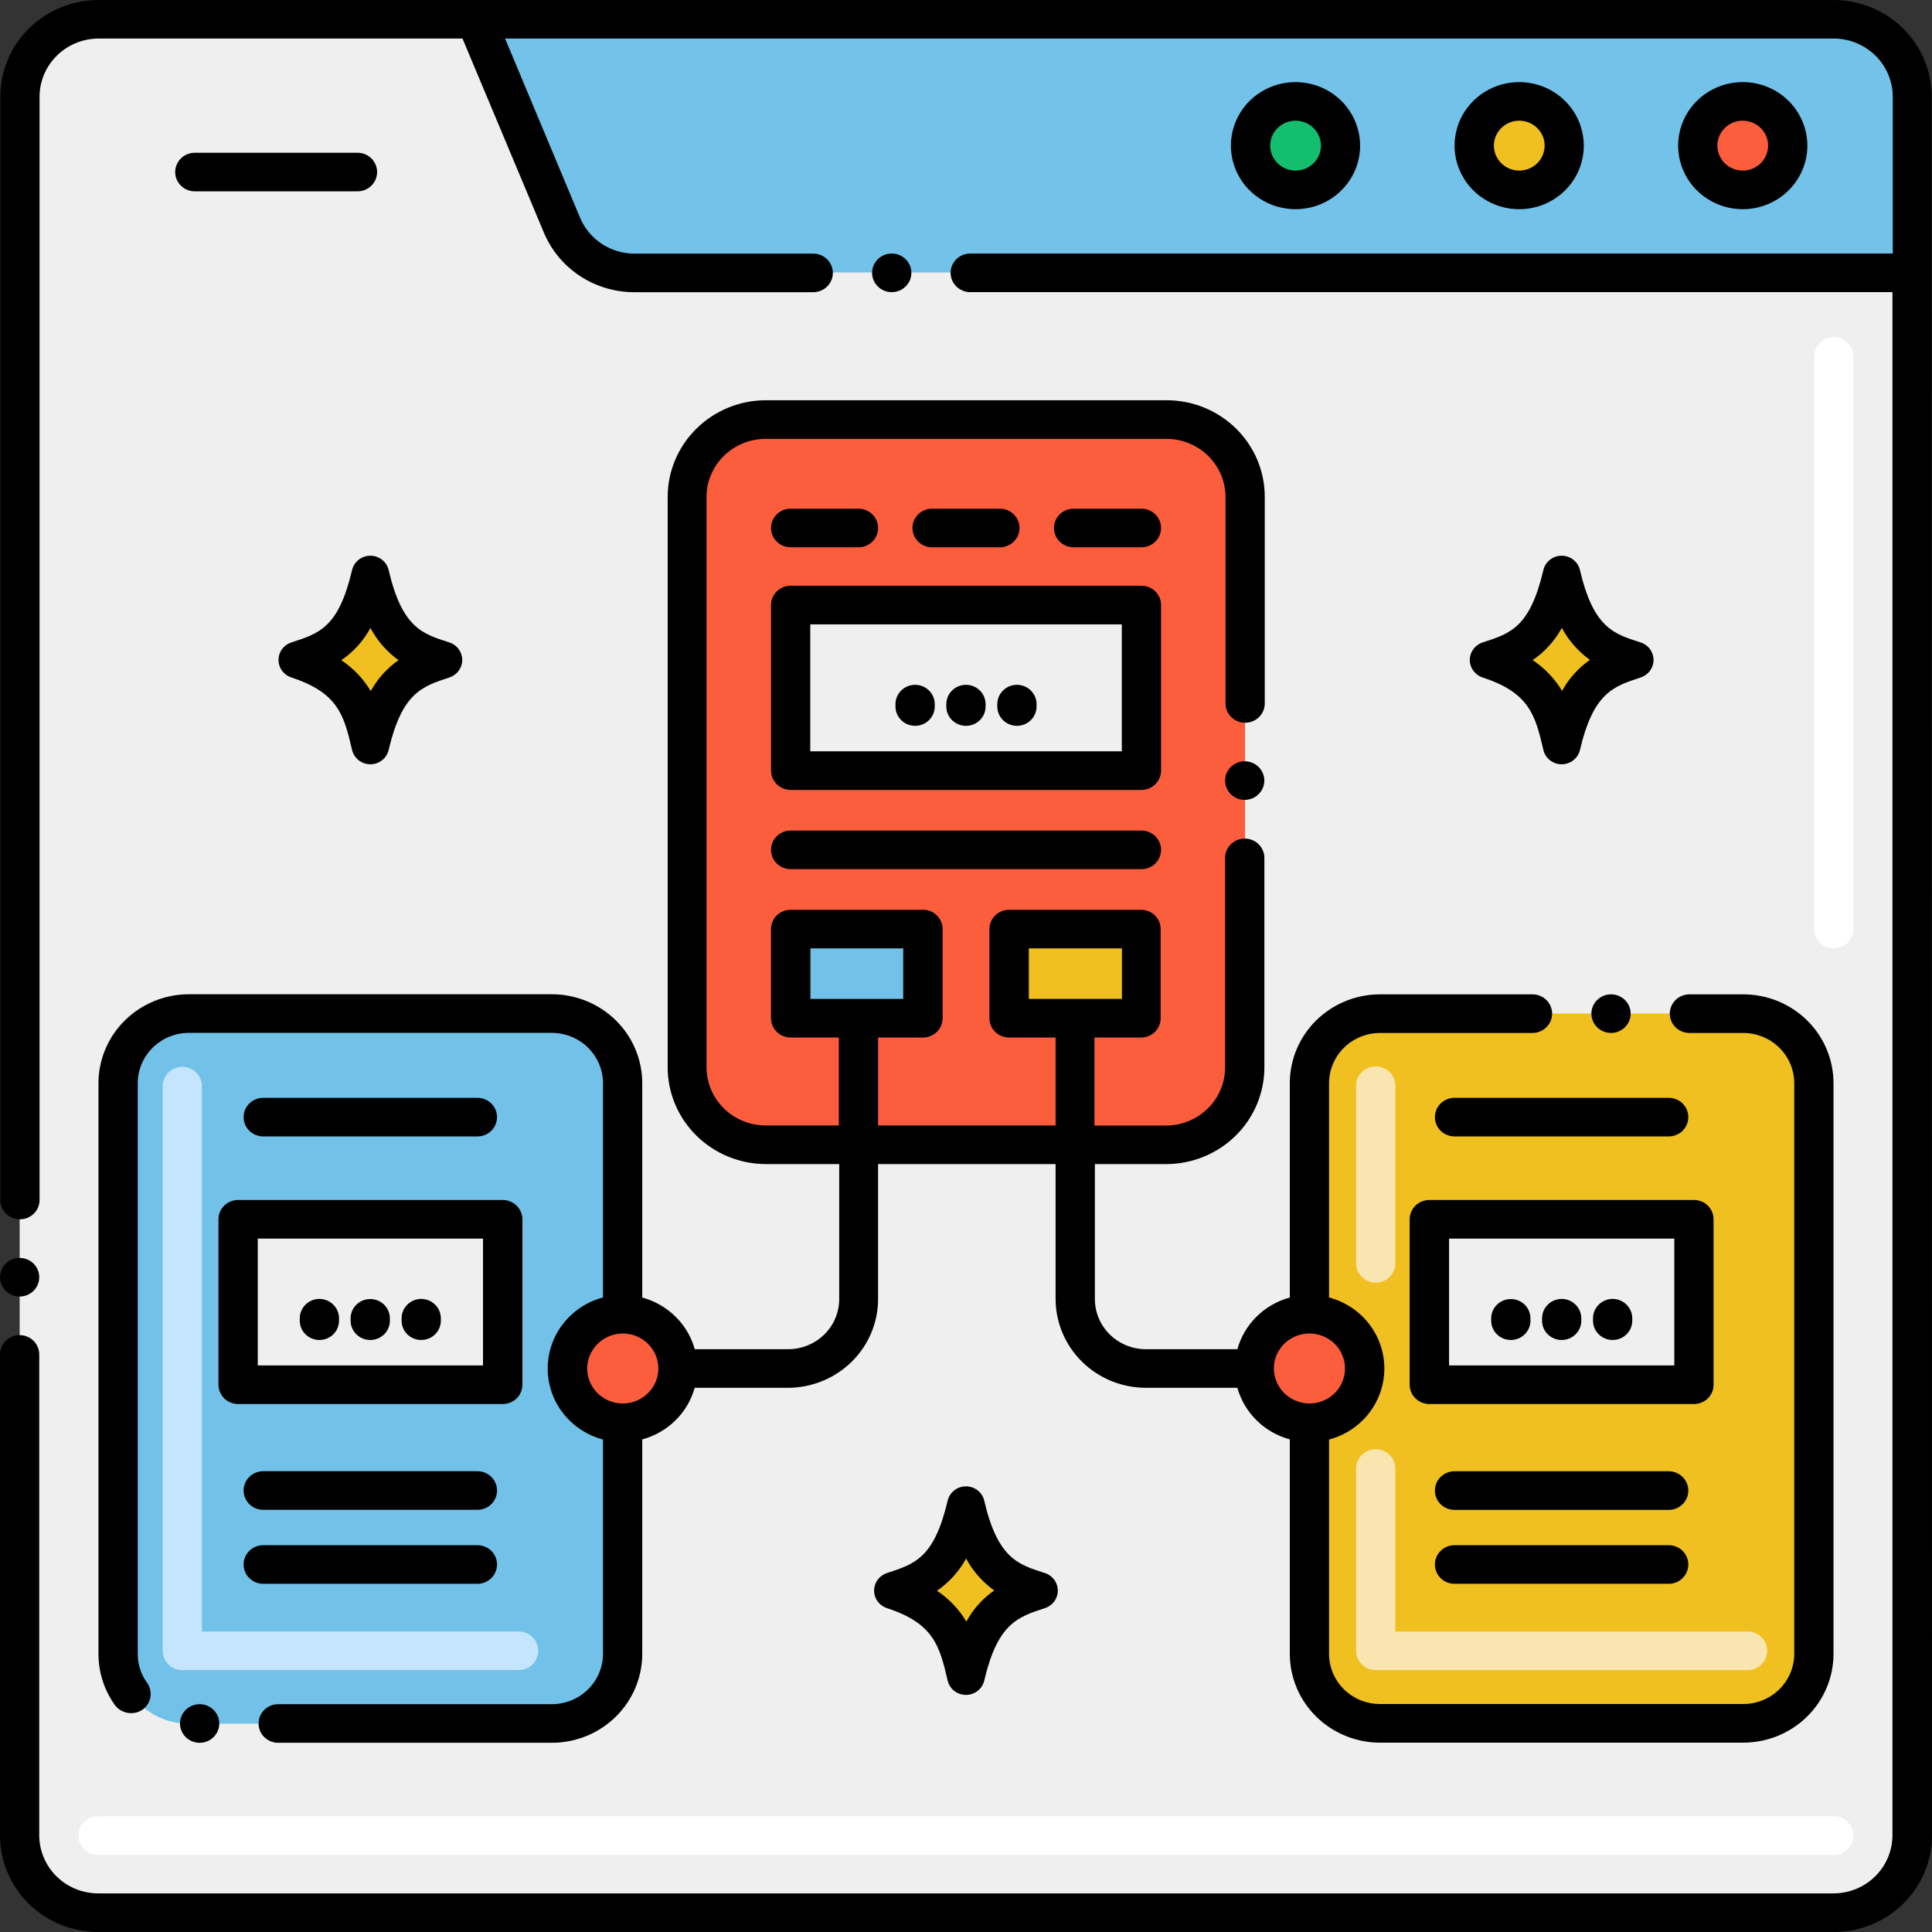 <svg width="61" height="61" viewBox="0 0 61 61" fill="none" xmlns="http://www.w3.org/2000/svg">
<rect x="0" y="0" width="61" height="61" fill="#333333" stroke="none"/>
<path d="M57.903 0.607H3.1C1.731 0.607 0.621 1.699 0.621 3.045V57.955C0.621 59.301 1.731 60.393 3.1 60.393H57.903C59.272 60.393 60.382 59.301 60.382 57.955V3.045C60.382 1.699 59.272 0.607 57.903 0.607Z" fill="#EFEFEF"/>
<path d="M57.899 58.564H3.096C2.932 58.564 2.774 58.5 2.658 58.386C2.542 58.271 2.477 58.116 2.477 57.955C2.477 57.793 2.542 57.638 2.658 57.524C2.774 57.409 2.932 57.345 3.096 57.345H57.899C58.063 57.345 58.221 57.409 58.337 57.524C58.453 57.638 58.519 57.793 58.519 57.955C58.519 58.116 58.453 58.271 58.337 58.386C58.221 58.5 58.063 58.564 57.899 58.564Z" fill="white"/>
<path d="M57.901 29.942C57.737 29.942 57.579 29.877 57.463 29.763C57.346 29.649 57.281 29.494 57.281 29.332V11.257C57.281 11.096 57.346 10.941 57.463 10.826C57.579 10.712 57.737 10.648 57.901 10.648C58.065 10.648 58.223 10.712 58.339 10.826C58.455 10.941 58.521 11.096 58.521 11.257V29.332C58.521 29.494 58.455 29.649 58.339 29.763C58.223 29.877 58.065 29.942 57.901 29.942Z" fill="white"/>
<path d="M57.9 0.607H15.016L17.74 7.093C17.927 7.54 18.245 7.922 18.653 8.19C19.061 8.459 19.542 8.602 20.033 8.602H60.379V3.045C60.379 2.399 60.118 1.779 59.653 1.321C59.188 0.864 58.557 0.607 57.9 0.607Z" fill="#72C2E9"/>
<path d="M55.172 5.934C55.933 5.757 56.403 5.006 56.223 4.257C56.042 3.509 55.279 3.046 54.518 3.224C53.758 3.401 53.287 4.152 53.467 4.9C53.648 5.649 54.411 6.111 55.172 5.934Z" fill="#FC5D3D"/>
<path d="M48.282 5.957C49.045 5.779 49.517 5.027 49.337 4.276C49.156 3.525 48.391 3.061 47.628 3.238C46.865 3.415 46.392 4.168 46.573 4.919C46.753 5.669 47.518 6.134 48.282 5.957Z" fill="#F0C020"/>
<path d="M41.907 5.601C42.462 5.056 42.462 4.171 41.907 3.626C41.353 3.08 40.453 3.08 39.899 3.626C39.344 4.171 39.344 5.056 39.899 5.601C40.453 6.147 41.353 6.147 41.907 5.601Z" fill="#13BF6D"/>
<path d="M36.831 13.245H24.166C22.797 13.245 21.688 14.336 21.688 15.683V33.704C21.688 35.05 22.797 36.142 24.166 36.142H36.831C38.2 36.142 39.31 35.05 39.31 33.704V15.683C39.31 14.336 38.2 13.245 36.831 13.245Z" fill="#FC5D3D"/>
<path d="M57.272 34.194V52.222C57.272 52.804 57.036 53.362 56.618 53.774C56.2 54.185 55.632 54.417 55.041 54.417H43.571C42.979 54.417 42.412 54.185 41.993 53.774C41.575 53.362 41.34 52.804 41.34 52.222V44.908C41.8 44.908 42.241 44.728 42.567 44.408C42.892 44.088 43.075 43.654 43.075 43.201C43.075 42.748 42.892 42.314 42.567 41.994C42.241 41.674 41.8 41.494 41.34 41.494V34.194C41.34 33.612 41.575 33.054 41.993 32.642C42.412 32.231 42.979 32 43.571 32H55.041C55.632 32 56.2 32.231 56.618 32.642C57.036 33.054 57.272 33.612 57.272 34.194Z" fill="#F0C020"/>
<path d="M17.917 43.208C17.917 43.661 18.1 44.095 18.425 44.415C18.751 44.735 19.192 44.915 19.652 44.915V52.23C19.652 52.812 19.417 53.37 18.999 53.781C18.58 54.193 18.013 54.424 17.421 54.424H5.961C5.37 54.424 4.802 54.193 4.384 53.781C3.966 53.37 3.73 52.812 3.73 52.23V34.194C3.73 33.612 3.966 33.054 4.384 32.642C4.802 32.231 5.37 32 5.961 32H17.431C18.023 32 18.59 32.231 19.009 32.642C19.427 33.054 19.662 33.612 19.662 34.194V41.494C19.433 41.493 19.206 41.536 18.993 41.622C18.781 41.708 18.588 41.834 18.426 41.993C18.264 42.152 18.135 42.342 18.048 42.55C17.96 42.759 17.916 42.983 17.917 43.208Z" fill="#72C1E8"/>
<path d="M7.52 38.497H15.871V43.723H7.52V38.497Z" fill="#EFEFEF"/>
<path d="M45.129 38.497H53.48V43.723H45.129V38.497Z" fill="#EFEFEF"/>
<path d="M24.965 29.332H29.144V32.148H24.965V29.332Z" fill="#72C1E8"/>
<path d="M31.859 29.332H36.039V32.148H31.859V29.332Z" fill="#F0C020"/>
<path d="M19.657 41.494C19.314 41.494 18.978 41.594 18.693 41.782C18.408 41.969 18.185 42.236 18.054 42.548C17.923 42.859 17.888 43.203 17.955 43.534C18.022 43.865 18.187 44.169 18.43 44.408C18.673 44.646 18.982 44.809 19.319 44.875C19.655 44.941 20.004 44.907 20.321 44.778C20.638 44.648 20.909 44.43 21.1 44.149C21.291 43.868 21.392 43.538 21.392 43.201C21.392 42.748 21.209 42.314 20.884 41.994C20.559 41.674 20.117 41.494 19.657 41.494Z" fill="#FC5D3D"/>
<path d="M24.965 19.104H36.04V24.329H24.965V19.104Z" fill="#EFEFEF"/>
<path d="M16.373 52.732H5.756C5.592 52.732 5.434 52.668 5.318 52.553C5.202 52.439 5.137 52.284 5.137 52.122V34.294C5.137 34.132 5.202 33.977 5.318 33.863C5.434 33.748 5.592 33.684 5.756 33.684C5.921 33.684 6.078 33.748 6.195 33.863C6.311 33.977 6.376 34.132 6.376 34.294V51.513H16.373C16.538 51.513 16.695 51.577 16.812 51.691C16.928 51.806 16.993 51.961 16.993 52.122C16.993 52.284 16.928 52.439 16.812 52.553C16.695 52.668 16.538 52.732 16.373 52.732Z" fill="#C5E5FE"/>
<path d="M55.178 52.732H43.436C43.272 52.732 43.114 52.668 42.998 52.553C42.882 52.439 42.816 52.284 42.816 52.122V46.366C42.816 46.204 42.882 46.049 42.998 45.935C43.114 45.82 43.272 45.756 43.436 45.756C43.6 45.756 43.758 45.82 43.874 45.935C43.991 46.049 44.056 46.204 44.056 46.366V51.513H55.178C55.343 51.513 55.501 51.577 55.617 51.691C55.733 51.806 55.798 51.961 55.798 52.122C55.798 52.284 55.733 52.439 55.617 52.553C55.501 52.668 55.343 52.732 55.178 52.732Z" fill="#F9E5AF"/>
<path d="M43.436 40.497C43.272 40.497 43.114 40.432 42.998 40.318C42.882 40.204 42.816 40.049 42.816 39.887V34.279C42.816 34.118 42.882 33.962 42.998 33.848C43.114 33.734 43.272 33.67 43.436 33.67C43.6 33.67 43.758 33.734 43.874 33.848C43.991 33.962 44.056 34.118 44.056 34.279V39.887C44.056 39.967 44.04 40.047 44.009 40.121C43.978 40.195 43.933 40.262 43.875 40.319C43.818 40.376 43.749 40.42 43.674 40.451C43.598 40.481 43.518 40.497 43.436 40.497Z" fill="#F9E5AF"/>
<path d="M41.341 41.494C40.998 41.494 40.662 41.594 40.377 41.782C40.091 41.969 39.869 42.236 39.738 42.548C39.606 42.859 39.572 43.203 39.639 43.534C39.706 43.865 39.871 44.169 40.114 44.408C40.356 44.646 40.666 44.809 41.002 44.875C41.339 44.941 41.688 44.907 42.005 44.778C42.322 44.648 42.593 44.43 42.783 44.149C42.974 43.868 43.076 43.538 43.076 43.201C43.076 42.748 42.893 42.314 42.568 41.994C42.242 41.674 41.801 41.494 41.341 41.494Z" fill="#FC5D3D"/>
<path d="M13.998 20.837C13.116 20.552 12.204 20.301 11.691 18.131C11.22 20.128 10.451 20.486 9.383 20.837C11.145 21.41 11.411 22.359 11.691 23.546C12.174 21.5 12.972 21.171 13.998 20.837Z" fill="#F0C020"/>
<path d="M51.616 20.837C50.731 20.552 49.819 20.301 49.308 18.131C48.837 20.128 48.068 20.486 47 20.837C48.763 21.41 49.028 22.359 49.308 23.546C49.791 21.5 50.58 21.171 51.616 20.837Z" fill="#F0C020"/>
<path d="M32.807 50.221C31.922 49.933 31.012 49.684 30.499 47.514C30.028 49.511 29.26 49.869 28.191 50.221C29.954 50.794 30.219 51.742 30.499 52.927C30.995 50.881 31.781 50.554 32.807 50.221Z" fill="#F0C020"/>
<path d="M11.287 4.823H6.151C5.987 4.823 5.829 4.887 5.713 5.001C5.597 5.116 5.531 5.271 5.531 5.432C5.531 5.594 5.597 5.749 5.713 5.863C5.829 5.978 5.987 6.042 6.151 6.042H11.287C11.451 6.042 11.609 5.978 11.725 5.863C11.842 5.749 11.907 5.594 11.907 5.432C11.907 5.271 11.842 5.116 11.725 5.001C11.609 4.887 11.451 4.823 11.287 4.823Z" fill="black"/>
<path d="M57.065 4.611C57.067 4.213 56.95 3.824 56.727 3.493C56.504 3.161 56.186 2.902 55.814 2.748C55.441 2.594 55.031 2.553 54.634 2.629C54.237 2.705 53.873 2.895 53.586 3.175C53.3 3.455 53.104 3.813 53.025 4.202C52.945 4.592 52.984 4.996 53.139 5.364C53.292 5.731 53.554 6.045 53.89 6.266C54.225 6.487 54.62 6.605 55.024 6.605C55.563 6.605 56.08 6.395 56.462 6.021C56.844 5.647 57.061 5.141 57.065 4.611ZM54.224 4.611C54.221 4.454 54.266 4.301 54.353 4.17C54.439 4.039 54.563 3.936 54.709 3.874C54.855 3.813 55.017 3.796 55.173 3.825C55.329 3.854 55.473 3.928 55.586 4.037C55.699 4.147 55.777 4.287 55.809 4.44C55.841 4.593 55.825 4.752 55.765 4.897C55.705 5.042 55.602 5.165 55.471 5.252C55.339 5.339 55.183 5.386 55.024 5.386C54.814 5.386 54.612 5.305 54.463 5.16C54.313 5.015 54.227 4.817 54.224 4.611Z" fill="black"/>
<path d="M50.006 4.611C50.008 4.213 49.891 3.824 49.668 3.492C49.445 3.161 49.127 2.902 48.755 2.748C48.382 2.594 47.971 2.553 47.575 2.629C47.178 2.705 46.813 2.896 46.527 3.176C46.24 3.456 46.045 3.814 45.966 4.204C45.886 4.594 45.926 4.998 46.081 5.365C46.235 5.733 46.497 6.047 46.833 6.267C47.169 6.488 47.564 6.606 47.968 6.605C48.507 6.605 49.023 6.394 49.405 6.021C49.787 5.647 50.003 5.14 50.006 4.611ZM47.168 4.611C47.165 4.454 47.21 4.301 47.297 4.17C47.383 4.039 47.507 3.936 47.653 3.874C47.799 3.813 47.961 3.796 48.117 3.825C48.273 3.854 48.417 3.928 48.53 4.037C48.643 4.147 48.721 4.287 48.753 4.44C48.785 4.593 48.769 4.752 48.709 4.897C48.649 5.042 48.546 5.165 48.414 5.252C48.282 5.339 48.127 5.386 47.968 5.386C47.758 5.386 47.556 5.305 47.407 5.16C47.257 5.015 47.171 4.817 47.168 4.611Z" fill="black"/>
<path d="M42.944 4.611C42.946 4.213 42.828 3.824 42.605 3.492C42.382 3.16 42.064 2.901 41.691 2.747C41.318 2.594 40.907 2.553 40.51 2.63C40.114 2.706 39.749 2.897 39.463 3.178C39.176 3.459 38.981 3.817 38.903 4.207C38.824 4.597 38.864 5.001 39.02 5.369C39.175 5.736 39.437 6.05 39.774 6.27C40.111 6.49 40.507 6.607 40.911 6.605C41.448 6.603 41.964 6.393 42.344 6.019C42.725 5.646 42.94 5.14 42.944 4.611ZM40.105 4.611C40.103 4.455 40.147 4.301 40.234 4.17C40.32 4.039 40.444 3.937 40.59 3.875C40.735 3.813 40.897 3.796 41.053 3.824C41.209 3.853 41.352 3.927 41.466 4.036C41.579 4.145 41.657 4.285 41.69 4.437C41.722 4.59 41.708 4.749 41.648 4.894C41.589 5.038 41.487 5.162 41.355 5.25C41.224 5.338 41.069 5.385 40.911 5.386C40.7 5.387 40.497 5.307 40.346 5.162C40.195 5.016 40.108 4.818 40.105 4.611Z" fill="black"/>
<path d="M28.155 9.224C28.497 9.224 28.775 8.951 28.775 8.614C28.775 8.278 28.497 8.005 28.155 8.005C27.813 8.005 27.535 8.278 27.535 8.614C27.535 8.951 27.813 9.224 28.155 9.224Z" fill="black"/>
<path d="M60.99 3.048C60.989 2.24 60.663 1.465 60.082 0.893C59.501 0.322 58.713 0.001 57.892 0H3.099C2.279 0.003 1.494 0.326 0.915 0.897C0.336 1.468 0.011 2.241 0.01 3.048V37.888C0.01 38.05 0.075 38.205 0.191 38.319C0.308 38.433 0.465 38.497 0.63 38.497C0.794 38.497 0.952 38.433 1.068 38.319C1.184 38.205 1.249 38.05 1.249 37.888V3.048C1.251 2.563 1.448 2.099 1.796 1.756C2.144 1.413 2.616 1.219 3.108 1.217H14.603L17.169 7.337C17.401 7.896 17.798 8.375 18.308 8.712C18.819 9.048 19.42 9.228 20.034 9.226H25.676C25.84 9.226 25.998 9.162 26.114 9.048C26.231 8.933 26.296 8.778 26.296 8.617C26.296 8.455 26.231 8.3 26.114 8.186C25.998 8.071 25.84 8.007 25.676 8.007H20.034C19.665 8.008 19.305 7.9 18.998 7.698C18.692 7.496 18.454 7.209 18.314 6.873L15.947 1.217H57.901C58.394 1.219 58.866 1.413 59.214 1.756C59.562 2.099 59.759 2.563 59.761 3.048V8.005H30.634C30.47 8.005 30.312 8.069 30.196 8.183C30.079 8.298 30.014 8.453 30.014 8.614C30.014 8.776 30.079 8.931 30.196 9.045C30.312 9.16 30.47 9.224 30.634 9.224H59.751V57.952C59.749 58.437 59.553 58.901 59.205 59.244C58.856 59.587 58.384 59.78 57.892 59.781H3.099C2.606 59.78 2.134 59.587 1.785 59.244C1.437 58.901 1.241 58.437 1.239 57.952V42.764C1.239 42.603 1.174 42.448 1.058 42.333C0.942 42.219 0.784 42.155 0.62 42.155C0.455 42.155 0.298 42.219 0.182 42.333C0.065 42.448 0 42.603 0 42.764V57.952C0.001 58.76 0.327 59.535 0.908 60.107C1.489 60.678 2.277 60.999 3.099 61H57.901C58.723 60.999 59.511 60.678 60.092 60.107C60.673 59.535 60.999 58.76 61 57.952L60.99 3.048Z" fill="black"/>
<path d="M0.62 40.936C0.962 40.936 1.239 40.663 1.239 40.326C1.239 39.989 0.962 39.717 0.62 39.717C0.277 39.717 0 39.989 0 40.326C0 40.663 0.277 40.936 0.62 40.936Z" fill="black"/>
<path d="M52.687 46.453H45.924C45.76 46.453 45.602 46.518 45.486 46.632C45.37 46.746 45.305 46.901 45.305 47.063C45.305 47.225 45.37 47.38 45.486 47.494C45.602 47.608 45.76 47.673 45.924 47.673H52.687C52.851 47.673 53.009 47.608 53.125 47.494C53.241 47.38 53.306 47.225 53.306 47.063C53.306 46.901 53.241 46.746 53.125 46.632C53.009 46.518 52.851 46.453 52.687 46.453Z" fill="black"/>
<path d="M52.687 48.787H45.924C45.76 48.787 45.602 48.851 45.486 48.965C45.37 49.08 45.305 49.235 45.305 49.396C45.305 49.558 45.37 49.713 45.486 49.827C45.602 49.942 45.76 50.006 45.924 50.006H52.687C52.851 50.006 53.009 49.942 53.125 49.827C53.241 49.713 53.306 49.558 53.306 49.396C53.306 49.235 53.241 49.08 53.125 48.965C53.009 48.851 52.851 48.787 52.687 48.787Z" fill="black"/>
<path d="M10.085 41.011C9.92 41.012 9.763 41.076 9.647 41.191C9.531 41.305 9.466 41.459 9.465 41.621V41.699C9.465 41.861 9.53 42.016 9.646 42.13C9.763 42.244 9.92 42.308 10.085 42.308C10.249 42.308 10.406 42.244 10.523 42.13C10.639 42.016 10.704 41.861 10.704 41.699V41.621C10.704 41.459 10.638 41.305 10.522 41.191C10.406 41.076 10.249 41.012 10.085 41.011Z" fill="black"/>
<path d="M11.69 41.016C11.609 41.016 11.529 41.031 11.454 41.061C11.379 41.092 11.31 41.136 11.253 41.192C11.195 41.248 11.15 41.315 11.118 41.389C11.087 41.462 11.071 41.541 11.07 41.621V41.699C11.07 41.861 11.136 42.016 11.252 42.13C11.368 42.244 11.526 42.308 11.69 42.308C11.854 42.308 12.012 42.244 12.128 42.13C12.245 42.016 12.31 41.861 12.31 41.699V41.621C12.309 41.541 12.293 41.462 12.262 41.389C12.23 41.315 12.185 41.248 12.127 41.192C12.07 41.136 12.001 41.092 11.926 41.061C11.851 41.031 11.771 41.016 11.69 41.016Z" fill="black"/>
<path d="M13.299 41.011C13.218 41.012 13.137 41.028 13.062 41.059C12.986 41.09 12.918 41.135 12.86 41.192C12.803 41.249 12.757 41.317 12.726 41.391C12.695 41.466 12.679 41.545 12.68 41.626V41.699C12.68 41.861 12.745 42.016 12.861 42.13C12.977 42.244 13.135 42.308 13.299 42.308C13.464 42.308 13.621 42.244 13.738 42.13C13.854 42.016 13.919 41.861 13.919 41.699V41.626C13.919 41.545 13.904 41.466 13.873 41.391C13.842 41.317 13.796 41.249 13.739 41.192C13.681 41.135 13.613 41.09 13.537 41.059C13.462 41.028 13.381 41.012 13.299 41.011Z" fill="black"/>
<path d="M7.518 44.33H15.874C16.039 44.33 16.196 44.265 16.313 44.151C16.429 44.037 16.494 43.882 16.494 43.72V38.497C16.494 38.336 16.428 38.181 16.312 38.067C16.196 37.953 16.039 37.889 15.874 37.888H7.518C7.437 37.888 7.356 37.903 7.281 37.934C7.205 37.964 7.137 38.009 7.079 38.066C7.022 38.122 6.976 38.19 6.945 38.264C6.914 38.338 6.898 38.417 6.898 38.497V43.72C6.898 43.8 6.914 43.88 6.945 43.954C6.976 44.028 7.022 44.095 7.079 44.152C7.137 44.209 7.205 44.253 7.281 44.284C7.356 44.314 7.437 44.33 7.518 44.33ZM8.138 39.107H15.25V43.111H8.138V39.107Z" fill="black"/>
<path d="M47.702 41.016C47.621 41.016 47.54 41.031 47.465 41.061C47.39 41.092 47.322 41.136 47.265 41.192C47.207 41.248 47.161 41.315 47.13 41.389C47.099 41.462 47.082 41.541 47.082 41.621V41.699C47.082 41.861 47.147 42.016 47.264 42.13C47.38 42.244 47.537 42.308 47.702 42.308C47.866 42.308 48.024 42.244 48.14 42.13C48.256 42.016 48.322 41.861 48.322 41.699V41.621C48.321 41.541 48.305 41.462 48.273 41.389C48.242 41.315 48.197 41.248 48.139 41.192C48.081 41.136 48.013 41.092 47.938 41.061C47.863 41.031 47.783 41.016 47.702 41.016Z" fill="black"/>
<path d="M49.307 41.011C49.143 41.012 48.986 41.076 48.87 41.191C48.754 41.305 48.688 41.459 48.688 41.621V41.699C48.688 41.861 48.753 42.016 48.869 42.13C48.985 42.244 49.143 42.308 49.307 42.308C49.472 42.308 49.629 42.244 49.745 42.13C49.862 42.016 49.927 41.861 49.927 41.699V41.621C49.926 41.459 49.861 41.305 49.745 41.191C49.629 41.076 49.471 41.012 49.307 41.011Z" fill="black"/>
<path d="M50.917 41.011C50.752 41.012 50.595 41.076 50.479 41.191C50.363 41.305 50.297 41.459 50.297 41.621V41.699C50.297 41.861 50.362 42.016 50.478 42.13C50.595 42.244 50.752 42.308 50.917 42.308C51.081 42.308 51.239 42.244 51.355 42.13C51.471 42.016 51.536 41.861 51.536 41.699V41.621C51.536 41.459 51.47 41.305 51.354 41.191C51.238 41.076 51.081 41.012 50.917 41.011Z" fill="black"/>
<path d="M54.103 43.72V38.497C54.104 38.417 54.088 38.338 54.057 38.264C54.026 38.19 53.981 38.123 53.924 38.066C53.866 38.01 53.798 37.965 53.723 37.934C53.648 37.904 53.568 37.888 53.486 37.888H45.127C44.963 37.889 44.806 37.953 44.69 38.067C44.574 38.181 44.508 38.336 44.508 38.497V43.72C44.508 43.882 44.574 44.036 44.69 44.15C44.806 44.265 44.963 44.329 45.127 44.33H53.481C53.563 44.33 53.644 44.315 53.72 44.285C53.795 44.254 53.864 44.209 53.922 44.153C53.98 44.096 54.026 44.029 54.057 43.954C54.088 43.88 54.104 43.8 54.103 43.72ZM45.752 43.111V39.107H52.864V43.111H45.752Z" fill="black"/>
<path d="M36.039 26.223H24.963C24.799 26.223 24.642 26.288 24.525 26.402C24.409 26.516 24.344 26.671 24.344 26.833C24.344 26.994 24.409 27.149 24.525 27.264C24.642 27.378 24.799 27.442 24.963 27.442H36.039C36.203 27.442 36.361 27.378 36.477 27.264C36.593 27.149 36.659 26.994 36.659 26.833C36.659 26.671 36.593 26.516 36.477 26.402C36.361 26.288 36.203 26.223 36.039 26.223Z" fill="black"/>
<path d="M28.893 22.917C29.058 22.917 29.215 22.853 29.331 22.738C29.448 22.624 29.513 22.469 29.513 22.308V22.232C29.513 22.07 29.448 21.915 29.331 21.801C29.215 21.686 29.058 21.622 28.893 21.622C28.729 21.622 28.571 21.686 28.455 21.801C28.339 21.915 28.273 22.07 28.273 22.232V22.308C28.273 22.469 28.339 22.624 28.455 22.738C28.571 22.853 28.729 22.917 28.893 22.917Z" fill="black"/>
<path d="M30.499 22.917C30.663 22.917 30.821 22.853 30.937 22.738C31.053 22.624 31.118 22.469 31.118 22.308V22.232C31.118 22.07 31.053 21.915 30.937 21.801C30.821 21.686 30.663 21.622 30.499 21.622C30.334 21.622 30.177 21.686 30.06 21.801C29.944 21.915 29.879 22.07 29.879 22.232V22.308C29.879 22.469 29.944 22.624 30.06 22.738C30.177 22.853 30.334 22.917 30.499 22.917Z" fill="black"/>
<path d="M32.108 22.917C32.272 22.917 32.43 22.853 32.546 22.738C32.662 22.624 32.728 22.469 32.728 22.308V22.232C32.728 22.07 32.662 21.915 32.546 21.801C32.43 21.686 32.272 21.622 32.108 21.622C31.944 21.622 31.786 21.686 31.67 21.801C31.554 21.915 31.488 22.07 31.488 22.232V22.308C31.488 22.469 31.554 22.624 31.67 22.738C31.786 22.853 31.944 22.917 32.108 22.917Z" fill="black"/>
<path d="M15.073 35.881C15.238 35.881 15.396 35.817 15.512 35.703C15.628 35.588 15.693 35.433 15.693 35.272C15.693 35.11 15.628 34.955 15.512 34.841C15.396 34.726 15.238 34.662 15.073 34.662H8.311C8.147 34.662 7.989 34.726 7.873 34.841C7.757 34.955 7.691 35.11 7.691 35.272C7.691 35.433 7.757 35.588 7.873 35.703C7.989 35.817 8.147 35.881 8.311 35.881H15.073Z" fill="black"/>
<path d="M8.311 46.451C8.147 46.451 7.989 46.515 7.873 46.63C7.757 46.744 7.691 46.899 7.691 47.061C7.691 47.222 7.757 47.377 7.873 47.492C7.989 47.606 8.147 47.67 8.311 47.67H15.073C15.238 47.67 15.396 47.606 15.512 47.492C15.628 47.377 15.693 47.222 15.693 47.061C15.693 46.899 15.628 46.744 15.512 46.63C15.396 46.515 15.238 46.451 15.073 46.451H8.311Z" fill="black"/>
<path d="M8.311 50.006H15.073C15.238 50.006 15.396 49.942 15.512 49.827C15.628 49.713 15.693 49.558 15.693 49.396C15.693 49.235 15.628 49.08 15.512 48.965C15.396 48.851 15.238 48.787 15.073 48.787H8.311C8.147 48.787 7.989 48.851 7.873 48.965C7.757 49.08 7.691 49.235 7.691 49.396C7.691 49.558 7.757 49.713 7.873 49.827C7.989 49.942 8.147 50.006 8.311 50.006Z" fill="black"/>
<path d="M52.687 34.662H45.924C45.76 34.662 45.602 34.726 45.486 34.841C45.37 34.955 45.305 35.11 45.305 35.272C45.305 35.433 45.37 35.588 45.486 35.703C45.602 35.817 45.76 35.881 45.924 35.881H52.687C52.851 35.881 53.009 35.817 53.125 35.703C53.241 35.588 53.306 35.433 53.306 35.272C53.306 35.11 53.241 34.955 53.125 34.841C53.009 34.726 52.851 34.662 52.687 34.662Z" fill="black"/>
<path d="M6.303 55.026C6.646 55.026 6.923 54.753 6.923 54.417C6.923 54.08 6.646 53.807 6.303 53.807C5.961 53.807 5.684 54.08 5.684 54.417C5.684 54.753 5.961 55.026 6.303 55.026Z" fill="black"/>
<path d="M3.109 34.196V52.222C3.109 52.801 3.291 53.366 3.63 53.839C3.728 53.967 3.872 54.054 4.033 54.081C4.194 54.108 4.359 54.074 4.495 53.985C4.629 53.891 4.72 53.748 4.748 53.589C4.776 53.429 4.739 53.265 4.644 53.132C4.451 52.867 4.347 52.548 4.349 52.222V34.196C4.35 33.777 4.52 33.375 4.821 33.078C5.123 32.781 5.531 32.614 5.958 32.611H17.43C17.856 32.614 18.265 32.781 18.566 33.078C18.867 33.375 19.037 33.777 19.039 34.196V40.965C18.537 41.098 18.095 41.39 17.779 41.796C17.463 42.201 17.293 42.697 17.293 43.208C17.293 43.719 17.463 44.215 17.779 44.621C18.095 45.026 18.537 45.318 19.039 45.451V52.222C19.037 52.642 18.867 53.043 18.565 53.34C18.264 53.637 17.856 53.805 17.43 53.807H8.784C8.619 53.807 8.462 53.871 8.345 53.986C8.229 54.1 8.164 54.255 8.164 54.417C8.164 54.578 8.229 54.733 8.345 54.848C8.462 54.962 8.619 55.026 8.784 55.026H17.43C18.185 55.024 18.909 54.728 19.442 54.203C19.976 53.677 20.277 52.965 20.278 52.222V45.447C20.674 45.34 21.035 45.133 21.325 44.848C21.616 44.562 21.825 44.207 21.934 43.818H24.876C25.631 43.817 26.356 43.522 26.89 42.996C27.424 42.471 27.724 41.759 27.724 41.016V36.754H33.329V41.016C33.331 41.759 33.631 42.471 34.166 42.997C34.7 43.522 35.425 43.817 36.18 43.818H39.068C39.177 44.207 39.387 44.562 39.677 44.847C39.968 45.133 40.328 45.339 40.724 45.447V52.222C40.725 52.965 41.026 53.676 41.56 54.201C42.093 54.726 42.817 55.021 43.572 55.022H55.042C55.796 55.021 56.52 54.726 57.054 54.201C57.588 53.676 57.889 52.965 57.89 52.222V34.196C57.889 33.454 57.589 32.741 57.055 32.216C56.521 31.691 55.797 31.395 55.042 31.395H53.341C53.177 31.395 53.019 31.459 52.903 31.573C52.787 31.688 52.721 31.843 52.721 32.004C52.721 32.166 52.787 32.321 52.903 32.435C53.019 32.55 53.177 32.614 53.341 32.614H55.042C55.468 32.615 55.876 32.782 56.178 33.079C56.479 33.375 56.649 33.777 56.651 34.196V52.222C56.649 52.641 56.479 53.043 56.178 53.339C55.876 53.635 55.468 53.802 55.042 53.802H43.572C43.146 53.802 42.737 53.636 42.435 53.34C42.134 53.044 41.964 52.642 41.963 52.222V45.451C42.464 45.318 42.907 45.026 43.223 44.621C43.538 44.215 43.709 43.719 43.709 43.208C43.709 42.697 43.538 42.201 43.223 41.796C42.907 41.39 42.464 41.098 41.963 40.965V34.196C41.965 33.777 42.134 33.375 42.436 33.079C42.737 32.782 43.146 32.615 43.572 32.614H48.386C48.55 32.614 48.708 32.55 48.824 32.435C48.94 32.321 49.006 32.166 49.006 32.004C49.006 31.843 48.94 31.688 48.824 31.573C48.708 31.459 48.55 31.395 48.386 31.395H43.572C42.817 31.395 42.093 31.691 41.559 32.216C41.025 32.741 40.724 33.454 40.724 34.196V40.967C40.328 41.075 39.967 41.282 39.677 41.568C39.386 41.854 39.177 42.209 39.068 42.599H36.18C35.753 42.599 35.344 42.432 35.041 42.135C34.739 41.839 34.569 41.436 34.569 41.016V36.754H36.834C37.654 36.75 38.438 36.427 39.016 35.856C39.594 35.285 39.919 34.512 39.921 33.706V27.087C39.921 26.925 39.855 26.77 39.739 26.655C39.623 26.541 39.465 26.477 39.301 26.477C39.136 26.477 38.979 26.541 38.863 26.655C38.746 26.77 38.681 26.925 38.681 27.087V33.709C38.678 34.193 38.482 34.657 38.134 34.999C37.786 35.341 37.314 35.535 36.822 35.537H34.556V32.758H36.026C36.108 32.758 36.188 32.743 36.264 32.712C36.339 32.682 36.408 32.637 36.465 32.58C36.523 32.523 36.569 32.456 36.599 32.382C36.63 32.308 36.646 32.228 36.646 32.148V29.334C36.646 29.254 36.63 29.175 36.599 29.101C36.569 29.027 36.523 28.959 36.465 28.903C36.408 28.846 36.339 28.801 36.264 28.771C36.188 28.74 36.108 28.725 36.026 28.725H31.859C31.695 28.725 31.537 28.789 31.421 28.904C31.305 29.018 31.24 29.173 31.24 29.334V32.148C31.24 32.31 31.305 32.465 31.421 32.579C31.537 32.694 31.695 32.758 31.859 32.758H33.329V35.535H27.724V32.758H29.142C29.307 32.758 29.464 32.694 29.581 32.579C29.697 32.465 29.762 32.31 29.762 32.148V29.334C29.762 29.173 29.697 29.018 29.581 28.903C29.524 28.846 29.456 28.801 29.38 28.77C29.305 28.74 29.224 28.724 29.142 28.725H24.963C24.799 28.725 24.641 28.789 24.525 28.904C24.409 29.018 24.343 29.173 24.343 29.334V32.148C24.343 32.31 24.409 32.465 24.525 32.579C24.641 32.694 24.799 32.758 24.963 32.758H26.485V35.535H24.17C23.677 35.533 23.205 35.34 22.857 34.997C22.508 34.655 22.311 34.191 22.308 33.706V15.685C22.31 15.2 22.507 14.736 22.856 14.393C23.205 14.051 23.677 13.858 24.17 13.857H36.834C37.327 13.858 37.799 14.052 38.147 14.394C38.495 14.737 38.692 15.201 38.694 15.685V22.21C38.694 22.372 38.759 22.527 38.875 22.641C38.991 22.755 39.149 22.82 39.313 22.82C39.478 22.82 39.635 22.755 39.752 22.641C39.868 22.527 39.933 22.372 39.933 22.21V15.685C39.933 14.877 39.607 14.102 39.026 13.531C38.446 12.96 37.658 12.638 36.837 12.637H24.17C23.35 12.641 22.565 12.964 21.987 13.535C21.408 14.106 21.082 14.879 21.081 15.685V33.706C21.083 34.514 21.411 35.289 21.992 35.86C22.573 36.431 23.361 36.753 24.182 36.754H26.497V41.016C26.497 41.436 26.327 41.838 26.026 42.134C25.724 42.431 25.315 42.598 24.889 42.599H21.936C21.827 42.209 21.617 41.853 21.326 41.568C21.035 41.282 20.674 41.075 20.278 40.967V34.196C20.277 33.453 19.977 32.741 19.443 32.215C18.909 31.69 18.185 31.394 17.43 31.392H5.96C5.204 31.394 4.48 31.69 3.946 32.215C3.411 32.741 3.111 33.453 3.109 34.196ZM40.221 43.203C40.221 42.985 40.288 42.772 40.412 42.591C40.536 42.41 40.712 42.269 40.917 42.186C41.122 42.103 41.348 42.082 41.566 42.126C41.783 42.169 41.983 42.274 42.139 42.429C42.296 42.584 42.402 42.78 42.445 42.995C42.488 43.209 42.466 43.43 42.38 43.632C42.295 43.834 42.151 44.006 41.967 44.127C41.782 44.248 41.565 44.313 41.343 44.313C41.045 44.311 40.76 44.194 40.549 43.986C40.339 43.778 40.221 43.497 40.221 43.203ZM32.484 31.539V29.944H35.424V31.539H32.484ZM25.588 31.539V29.944H28.518V31.539H25.588ZM19.663 42.104C19.885 42.104 20.102 42.168 20.287 42.29C20.472 42.411 20.616 42.584 20.701 42.785C20.786 42.987 20.808 43.209 20.765 43.424C20.721 43.638 20.614 43.835 20.457 43.989C20.3 44.144 20.1 44.249 19.882 44.291C19.665 44.334 19.439 44.312 19.233 44.229C19.028 44.145 18.853 44.003 18.73 43.822C18.606 43.64 18.54 43.427 18.54 43.208C18.542 42.916 18.66 42.637 18.869 42.43C19.078 42.224 19.362 42.106 19.658 42.104H19.663Z" fill="black"/>
<path d="M50.866 32.614C51.208 32.614 51.486 32.341 51.486 32.004C51.486 31.668 51.208 31.395 50.866 31.395C50.524 31.395 50.246 31.668 50.246 32.004C50.246 32.341 50.524 32.614 50.866 32.614Z" fill="black"/>
<path d="M24.963 17.28H27.105C27.27 17.28 27.427 17.216 27.543 17.101C27.66 16.987 27.725 16.832 27.725 16.67C27.725 16.509 27.66 16.354 27.543 16.239C27.427 16.125 27.27 16.061 27.105 16.061H24.963C24.799 16.061 24.642 16.125 24.525 16.239C24.409 16.354 24.344 16.509 24.344 16.67C24.344 16.832 24.409 16.987 24.525 17.101C24.642 17.216 24.799 17.28 24.963 17.28Z" fill="black"/>
<path d="M31.57 17.28C31.734 17.28 31.892 17.216 32.008 17.101C32.124 16.987 32.19 16.832 32.19 16.67C32.19 16.509 32.124 16.354 32.008 16.239C31.892 16.125 31.734 16.061 31.57 16.061H29.428C29.264 16.061 29.106 16.125 28.99 16.239C28.874 16.354 28.809 16.509 28.809 16.67C28.809 16.832 28.874 16.987 28.99 17.101C29.106 17.216 29.264 17.28 29.428 17.28H31.57Z" fill="black"/>
<path d="M36.039 16.061H33.897C33.733 16.061 33.575 16.125 33.459 16.239C33.343 16.354 33.277 16.509 33.277 16.67C33.277 16.832 33.343 16.987 33.459 17.101C33.575 17.216 33.733 17.28 33.897 17.28H36.039C36.203 17.28 36.361 17.216 36.477 17.101C36.593 16.987 36.658 16.832 36.658 16.67C36.658 16.509 36.593 16.354 36.477 16.239C36.361 16.125 36.203 16.061 36.039 16.061Z" fill="black"/>
<path d="M11.116 17.999C10.692 19.801 10.097 19.994 9.2 20.284C9.082 20.322 8.979 20.396 8.905 20.496C8.832 20.595 8.793 20.715 8.793 20.837C8.793 20.96 8.832 21.079 8.905 21.179C8.979 21.278 9.082 21.352 9.2 21.391C10.687 21.878 10.861 22.593 11.116 23.678C11.146 23.806 11.22 23.921 11.324 24.004C11.429 24.086 11.56 24.131 11.694 24.131C11.828 24.131 11.958 24.086 12.063 24.004C12.168 23.921 12.242 23.806 12.271 23.678C12.695 21.876 13.322 21.674 14.188 21.391C14.306 21.352 14.409 21.278 14.482 21.179C14.555 21.079 14.595 20.96 14.595 20.837C14.595 20.715 14.555 20.595 14.482 20.496C14.409 20.396 14.306 20.322 14.188 20.284C13.355 20.016 12.7 19.84 12.271 17.999C12.242 17.87 12.168 17.756 12.063 17.673C11.958 17.591 11.828 17.546 11.694 17.546C11.56 17.546 11.429 17.591 11.324 17.673C11.22 17.756 11.146 17.87 11.116 17.999ZM12.584 20.845C12.218 21.098 11.918 21.432 11.706 21.82C11.474 21.431 11.156 21.098 10.777 20.845C11.161 20.582 11.476 20.234 11.696 19.828C11.91 20.228 12.213 20.576 12.584 20.845Z" fill="black"/>
<path d="M51.801 20.284C50.968 20.016 50.313 19.84 49.885 17.999C49.855 17.87 49.781 17.756 49.676 17.673C49.572 17.591 49.441 17.546 49.307 17.546C49.173 17.546 49.043 17.591 48.938 17.673C48.833 17.756 48.759 17.87 48.73 17.999C48.303 19.801 47.711 19.994 46.813 20.284C46.695 20.322 46.592 20.396 46.519 20.496C46.446 20.595 46.406 20.715 46.406 20.837C46.406 20.96 46.446 21.079 46.519 21.179C46.592 21.278 46.695 21.352 46.813 21.391C48.301 21.878 48.474 22.593 48.73 23.678C48.759 23.806 48.833 23.921 48.938 24.004C49.043 24.086 49.173 24.131 49.307 24.131C49.441 24.131 49.572 24.086 49.676 24.004C49.781 23.921 49.855 23.806 49.885 23.678C50.309 21.876 50.933 21.674 51.801 21.391C51.919 21.352 52.022 21.278 52.096 21.179C52.169 21.079 52.208 20.96 52.208 20.837C52.208 20.715 52.169 20.595 52.096 20.496C52.022 20.396 51.919 20.322 51.801 20.284ZM49.322 21.817C49.09 21.428 48.772 21.095 48.392 20.842C48.776 20.579 49.091 20.231 49.312 19.825C49.527 20.223 49.83 20.568 50.2 20.835C49.832 21.09 49.531 21.427 49.319 21.817H49.322Z" fill="black"/>
<path d="M32.992 49.667C32.159 49.399 31.505 49.223 31.076 47.382C31.046 47.254 30.973 47.139 30.868 47.056C30.763 46.974 30.633 46.929 30.498 46.929C30.364 46.929 30.234 46.974 30.129 47.056C30.024 47.139 29.951 47.254 29.921 47.382C29.494 49.182 28.902 49.374 28.005 49.667C27.886 49.705 27.783 49.78 27.71 49.879C27.637 49.978 27.598 50.098 27.598 50.221C27.598 50.343 27.637 50.463 27.71 50.562C27.783 50.661 27.886 50.736 28.005 50.774C29.492 51.262 29.666 51.976 29.921 53.061C29.951 53.19 30.024 53.305 30.129 53.387C30.234 53.469 30.364 53.514 30.498 53.514C30.633 53.514 30.763 53.469 30.868 53.387C30.973 53.305 31.046 53.19 31.076 53.061C31.5 51.259 32.127 51.057 32.992 50.774C33.111 50.736 33.214 50.661 33.287 50.562C33.36 50.463 33.399 50.343 33.399 50.221C33.399 50.098 33.36 49.978 33.287 49.879C33.214 49.78 33.111 49.705 32.992 49.667ZM30.513 51.201C30.281 50.812 29.963 50.478 29.584 50.225C29.968 49.963 30.283 49.614 30.503 49.209C30.718 49.606 31.021 49.951 31.391 50.216C31.024 50.472 30.722 50.809 30.511 51.201H30.513Z" fill="black"/>
<path d="M39.312 24.036C39.189 24.034 39.068 24.067 38.964 24.133C38.861 24.198 38.78 24.292 38.731 24.403C38.682 24.514 38.668 24.637 38.69 24.756C38.712 24.875 38.77 24.985 38.856 25.072C38.942 25.158 39.052 25.218 39.172 25.242C39.293 25.267 39.418 25.256 39.532 25.211C39.646 25.165 39.744 25.088 39.812 24.988C39.882 24.887 39.919 24.769 39.919 24.648C39.92 24.488 39.856 24.334 39.743 24.22C39.629 24.105 39.474 24.04 39.312 24.036Z" fill="black"/>
<path d="M36.659 19.104C36.659 19.024 36.643 18.944 36.612 18.87C36.581 18.796 36.536 18.729 36.478 18.672C36.42 18.615 36.352 18.57 36.277 18.54C36.201 18.509 36.12 18.494 36.039 18.494H24.963C24.799 18.494 24.642 18.558 24.525 18.673C24.409 18.787 24.344 18.942 24.344 19.104V24.331C24.344 24.493 24.41 24.647 24.526 24.762C24.642 24.876 24.799 24.94 24.963 24.941H36.039C36.203 24.941 36.361 24.877 36.477 24.762C36.593 24.648 36.659 24.493 36.659 24.331V19.104ZM35.419 23.722H25.583V19.713H35.419V23.722Z" fill="black"/>
</svg>
